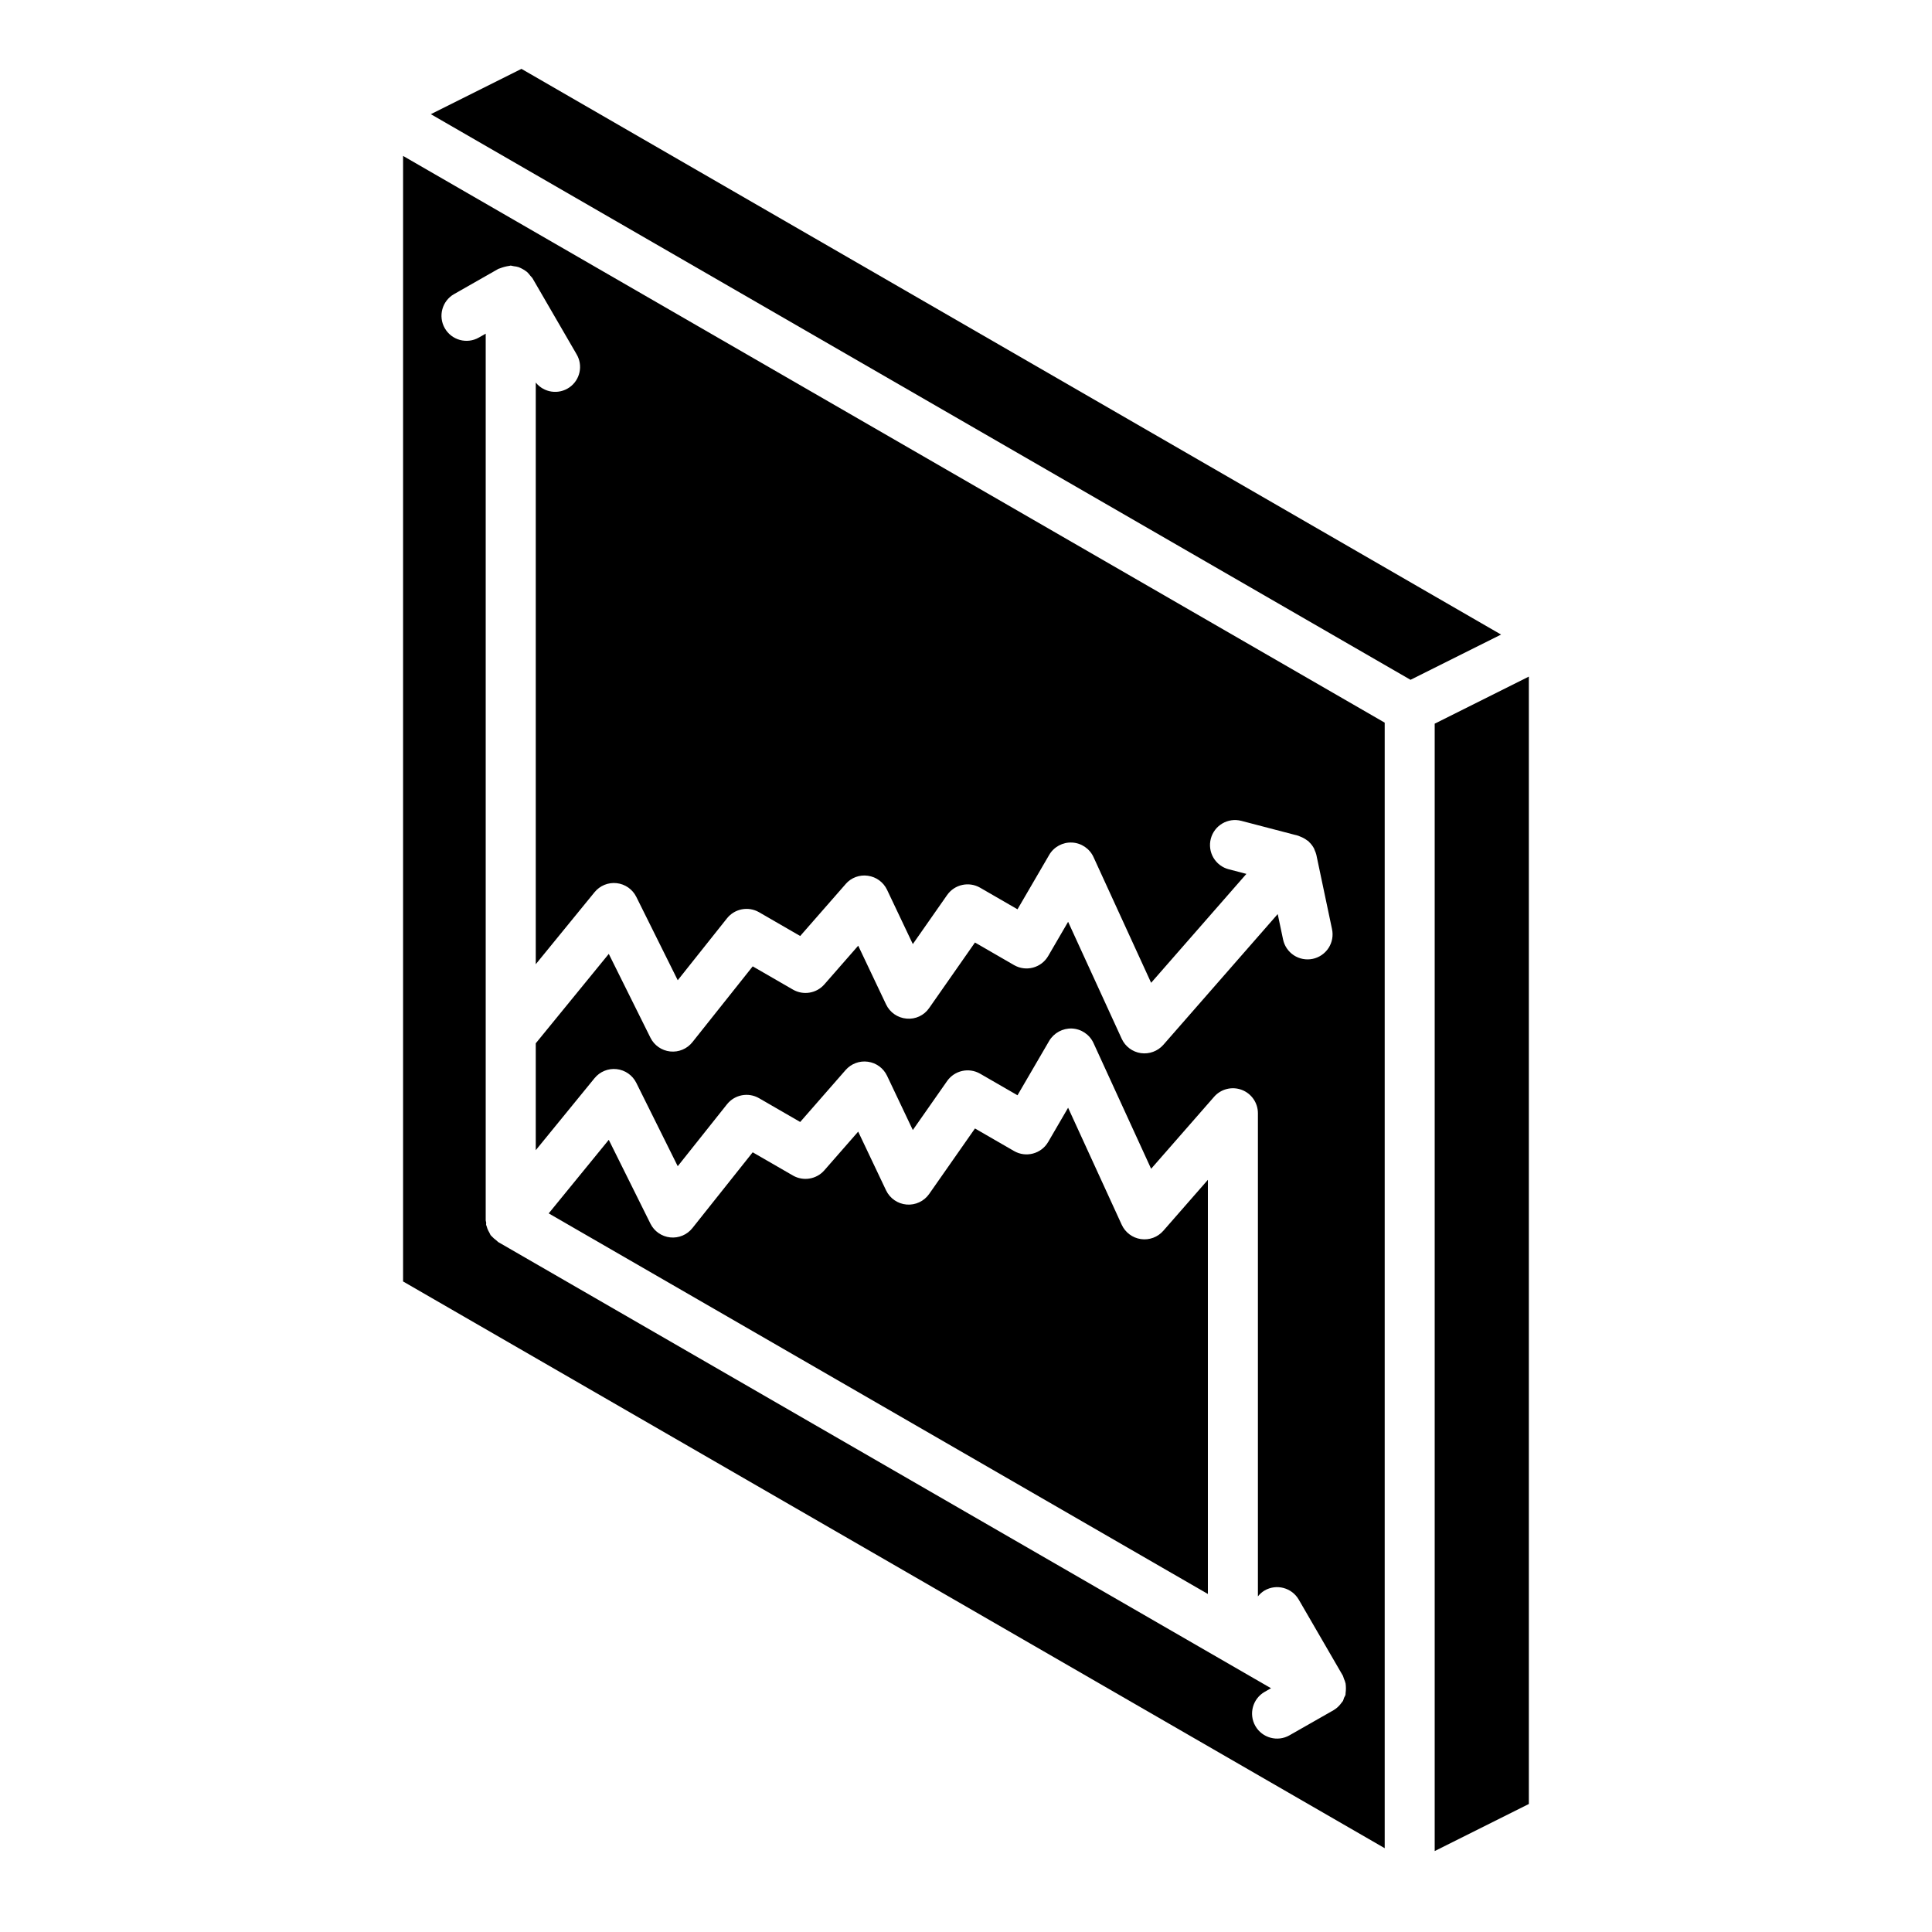 <?xml version="1.0" encoding="UTF-8"?>
<!-- Uploaded to: SVG Repo, www.svgrepo.com, Generator: SVG Repo Mixer Tools -->
<svg fill="#000000" width="800px" height="800px" version="1.1" viewBox="144 144 512 512" xmlns="http://www.w3.org/2000/svg">
 <g>
  <path d="m464.1 566.42v-109.75l-11.812 13.504c-1.48 1.695-3.719 2.519-5.945 2.195-2.223-0.32-4.133-1.75-5.074-3.793l-14.211-31.016-5.281 9.07c-1.84 3.152-5.879 4.231-9.043 2.406l-10.359-5.981-12.137 17.355c-1.355 1.934-3.633 3-5.984 2.805-2.352-0.199-4.422-1.629-5.438-3.762l-7.387-15.562-8.98 10.262h0.004c-2.09 2.375-5.562 2.953-8.305 1.379l-10.676-6.164-15.977 20.086c-1.41 1.777-3.629 2.707-5.883 2.469s-4.231-1.609-5.238-3.641l-11.043-22.219-15.918 19.496 62.297 35.969z"/>
  <path d="m250.82 483.6 260.14 150.19v-298.28l-260.14-150.19zm13.531-261.67 11.719-6.676c0.117-0.066 0.246-0.062 0.363-0.121 0.816-0.324 1.668-0.551 2.539-0.672 0.133-0.008 0.246-0.078 0.379-0.078 0.27 0.039 0.539 0.094 0.805 0.164 0.453 0.043 0.902 0.133 1.336 0.27 0.773 0.312 1.5 0.734 2.16 1.246 0.328 0.305 0.629 0.641 0.887 1.008 0.195 0.191 0.379 0.398 0.547 0.617l11.719 20.203c1.762 2.981 0.922 6.816-1.926 8.785s-6.734 1.402-8.898-1.297v154.15l15.574-19.082c1.422-1.75 3.633-2.652 5.871-2.402s4.199 1.621 5.199 3.637l10.98 22.09 13.051-16.406c2.043-2.566 5.656-3.254 8.5-1.617l10.902 6.301 12.043-13.762-0.004-0.004c1.461-1.695 3.688-2.527 5.902-2.199 2.215 0.305 4.121 1.703 5.078 3.723l6.828 14.383 9.09-13c1.973-2.816 5.769-3.656 8.746-1.941l9.906 5.723 8.391-14.402h-0.004c1.246-2.141 3.582-3.41 6.055-3.289 2.473 0.117 4.672 1.605 5.703 3.856l15.266 33.312 25.246-28.863-4.691-1.227v0.004c-1.703-0.445-3.156-1.547-4.047-3.066-0.887-1.516-1.137-3.324-0.691-5.027 0.926-3.543 4.547-5.664 8.09-4.738l15.066 3.938c0.082 0.02 0.145 0.07 0.223 0.094 0.18 0.055 0.34 0.145 0.512 0.215v-0.004c0.59 0.234 1.141 0.551 1.641 0.941 0.098 0.074 0.219 0.098 0.312 0.18 0.059 0.051 0.078 0.125 0.137 0.18l-0.004-0.004c0.574 0.523 1.051 1.148 1.406 1.84 0.066 0.129 0.086 0.266 0.145 0.398v-0.004c0.184 0.391 0.332 0.797 0.438 1.211l4.148 19.672v0.004c0.383 1.727 0.055 3.535-0.902 5.019-0.961 1.484-2.473 2.527-4.203 2.891-1.73 0.363-3.535 0.023-5.012-0.949-1.477-0.973-2.504-2.496-2.856-4.231l-1.41-6.688-30.316 34.66c-1.488 1.68-3.719 2.504-5.941 2.195-2.227-0.324-4.137-1.75-5.078-3.793l-14.211-31.016-5.281 9.07c-1.836 3.156-5.879 4.231-9.043 2.406l-10.359-5.988-12.137 17.363c-1.336 1.953-3.625 3.027-5.981 2.805-2.356-0.191-4.43-1.625-5.441-3.762l-7.383-15.562-8.98 10.262c-2.086 2.379-5.562 2.957-8.305 1.379l-10.676-6.164-15.977 20.086c-1.41 1.773-3.629 2.707-5.883 2.469s-4.231-1.609-5.238-3.641l-11.043-22.219-19.352 23.699v28.324l15.574-19.082c1.422-1.746 3.633-2.652 5.871-2.402s4.199 1.621 5.199 3.637l10.98 22.09 13.051-16.406c2.039-2.57 5.656-3.258 8.5-1.617l10.902 6.301 12.039-13.766c1.473-1.68 3.688-2.508 5.902-2.199 2.211 0.305 4.121 1.703 5.078 3.723l6.828 14.383 9.09-12.992c1.973-2.812 5.766-3.656 8.746-1.941l9.906 5.715 8.391-14.402h-0.004c1.262-2.125 3.586-3.387 6.055-3.289 2.473 0.121 4.672 1.609 5.703 3.859l15.266 33.312 16.684-19.07v-0.004c1.816-2.078 4.734-2.816 7.32-1.844 2.586 0.973 4.301 3.445 4.297 6.207v128.03c0.488-0.621 1.082-1.145 1.758-1.555 3.168-1.836 7.223-0.758 9.062 2.41l11.715 20.203c0.109 0.258 0.199 0.523 0.273 0.797 0.184 0.402 0.328 0.824 0.43 1.258 0.113 0.84 0.113 1.691-0.004 2.531-0.031 0.156 0.012 0.316-0.031 0.469-0.113 0.27-0.242 0.531-0.391 0.785-0.07 0.273-0.16 0.539-0.27 0.801-0.102 0.18-0.25 0.309-0.367 0.473-0.113 0.164-0.23 0.312-0.359 0.465h0.004c-0.48 0.59-1.059 1.094-1.711 1.484l-0.027 0.023-11.719 6.676h0.004c-3.184 1.812-7.231 0.703-9.047-2.477-1.812-3.184-0.699-7.234 2.481-9.047l1.672-0.953-204.8-118.24c-0.215-0.168-0.422-0.348-0.613-0.543-0.371-0.262-0.715-0.566-1.023-0.902-0.125-0.145-0.281-0.258-0.395-0.41-0.113-0.207-0.219-0.418-0.309-0.633-0.219-0.355-0.398-0.727-0.543-1.113-0.09-0.234-0.164-0.477-0.227-0.723-0.02-0.082-0.078-0.141-0.094-0.223-0.035-0.188 0.039-0.367 0.02-0.555-0.055-0.211-0.098-0.426-0.129-0.641v-234.99l-1.809 1.027c-3.18 1.812-7.231 0.703-9.043-2.481-1.812-3.18-0.703-7.231 2.481-9.043z"/>
  <path d="m282.19 162.25-24.016 12.008 259.63 149.9 23.992-11.992z"/>
  <path d="m524.21 335.78v298.77l24.949-12.473v-298.77z"/>
 </g>
</svg>